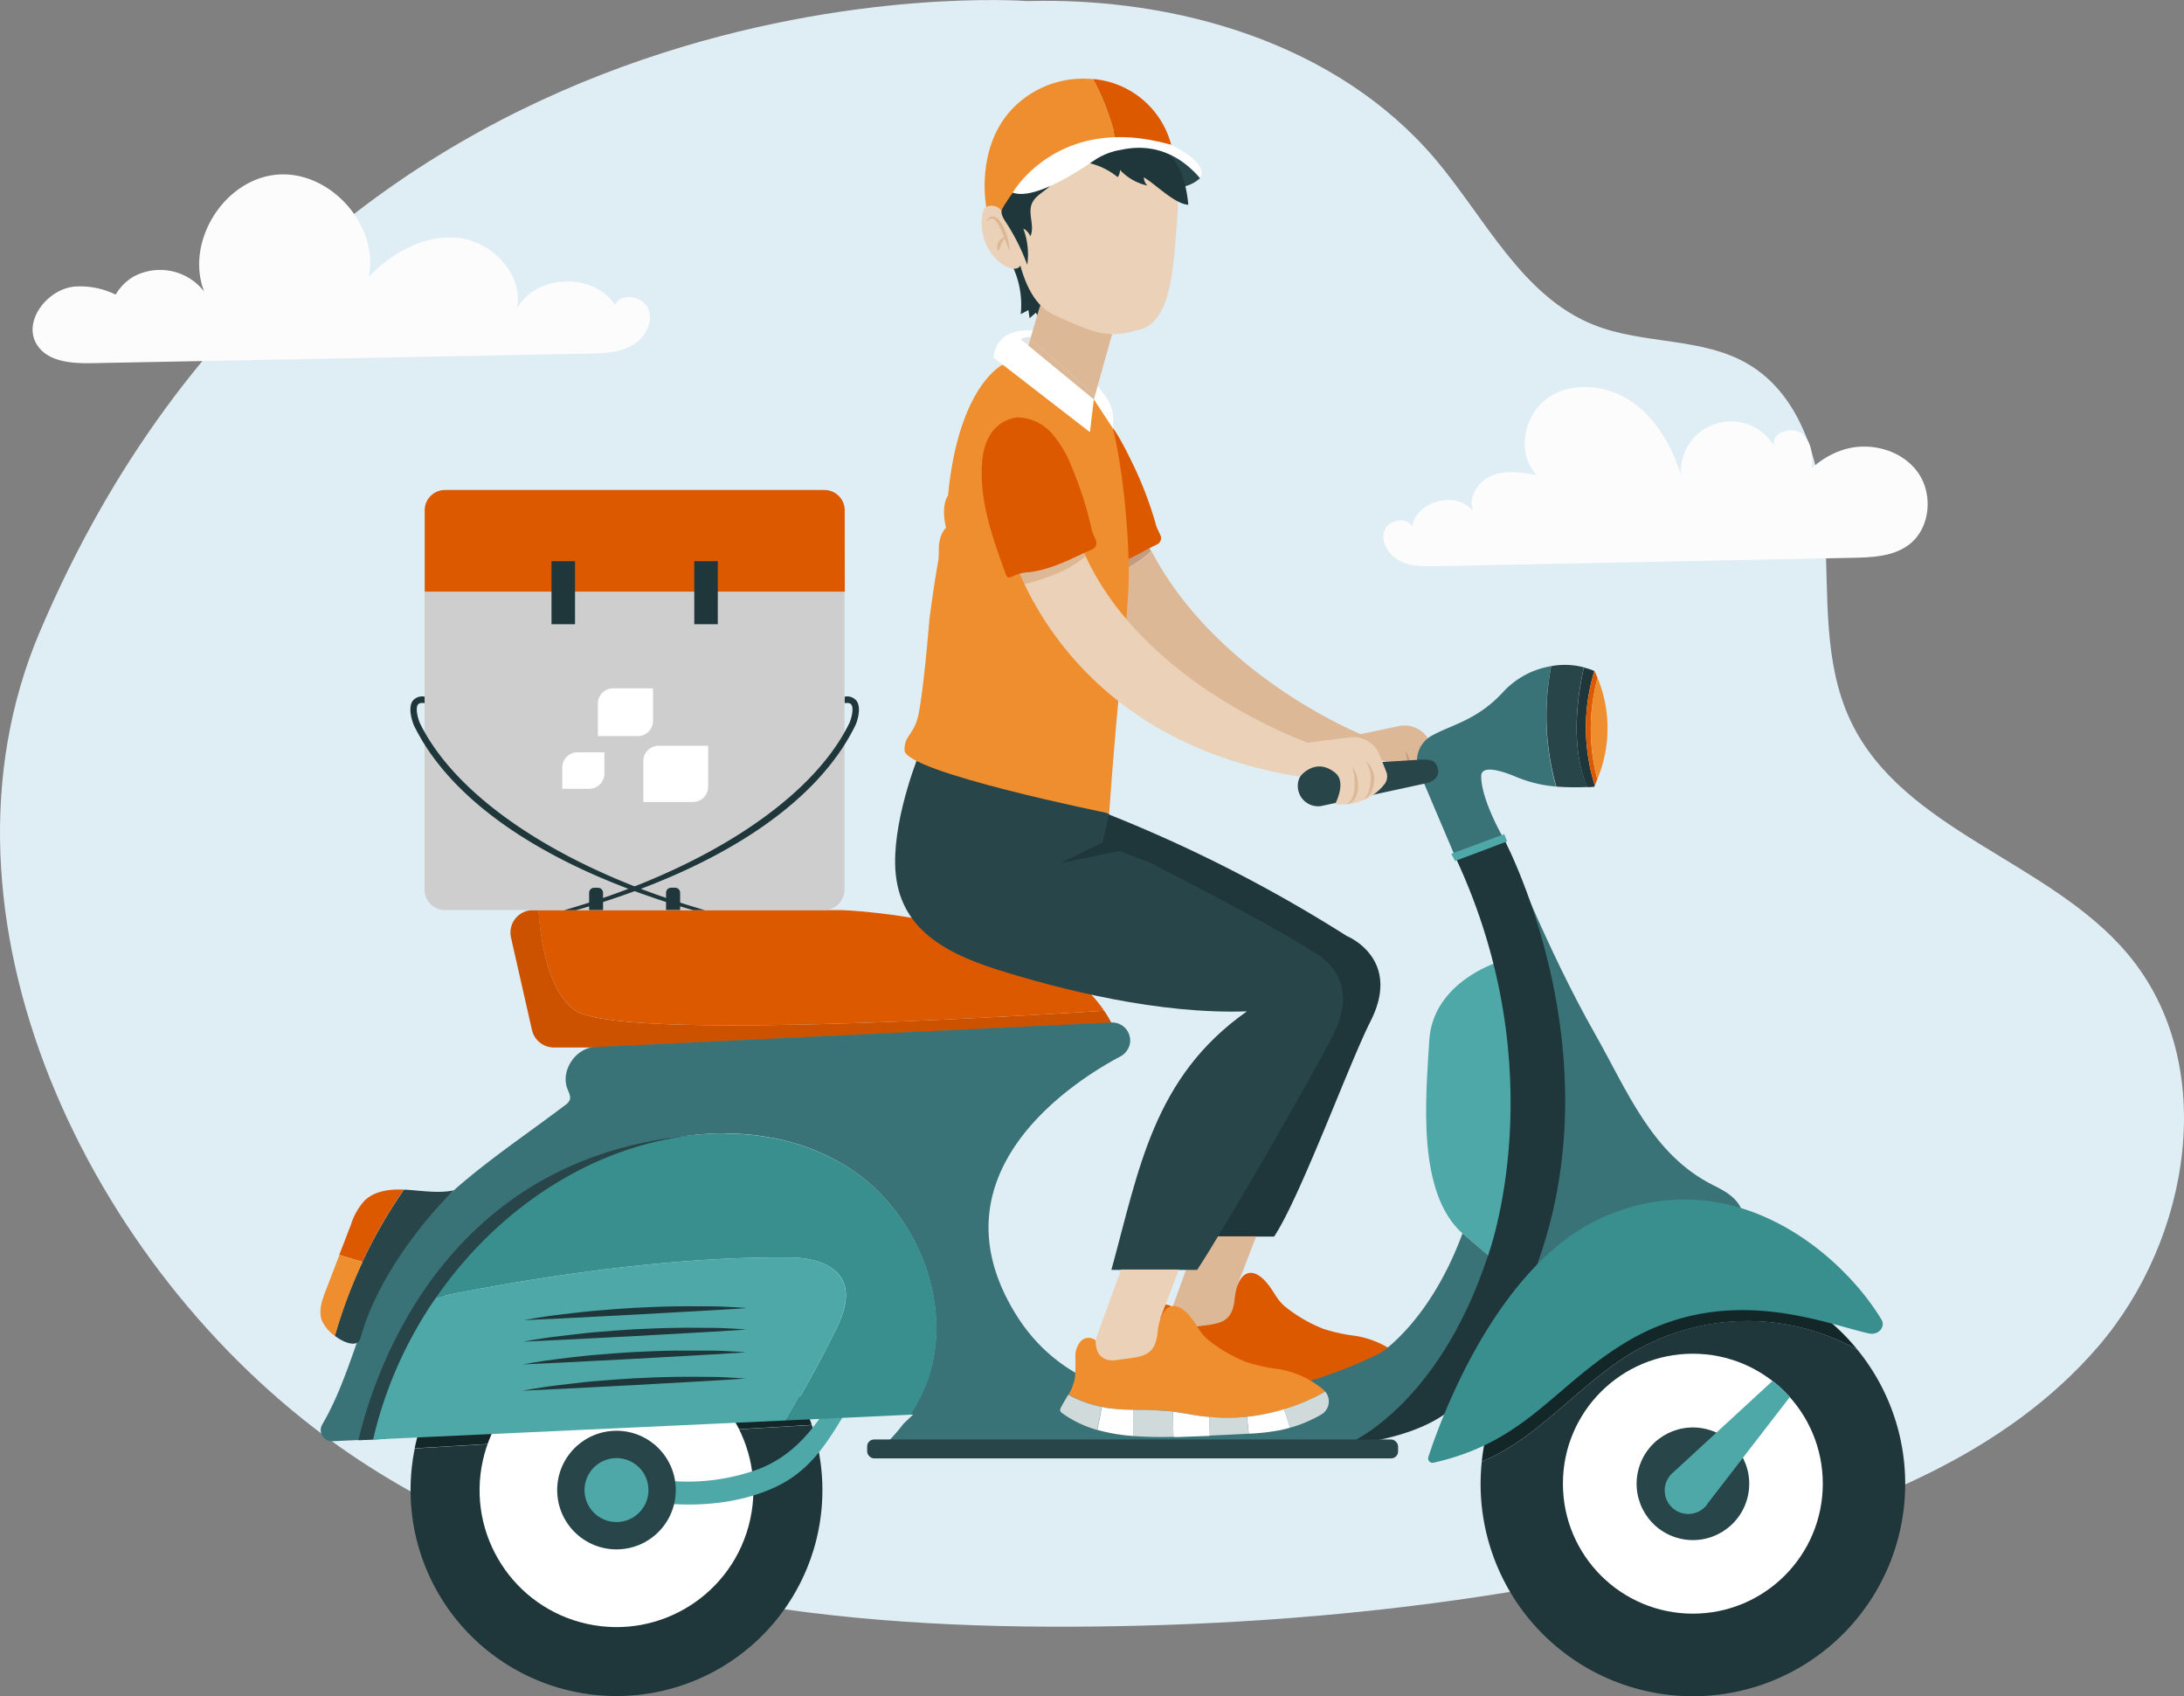 <svg xmlns="http://www.w3.org/2000/svg" viewBox="0 0 430.93 334.58"><rect x="0" y="0" width="430.93" height="334.58" fill="#808080" stroke="none"/><defs><style>.cls-1{fill:#dfedf4;}.cls-2{fill:#142728;}.cls-3{fill:#1f373a;}.cls-4{fill:#4ea8a8;}.cls-5{fill:#dd5900;}.cls-6{fill:#cc5200;}.cls-7{fill:#ead1b7;}.cls-8{fill:#c69c7f;}.cls-9{fill:#ddb897;}.cls-10{fill:#d1dadb;}.cls-11{fill:#fff;}.cls-12{fill:#284549;}.cls-13{fill:#3a7377;}.cls-14{fill:#398e8e;}.cls-15{fill:#ef8e2e;}.cls-16{fill:#e1e5e5;}.cls-17{fill:none;}.cls-18{fill:#cecece;}.cls-19{fill:#fcfcfc;}</style></defs><title>p&amp;amp;dfeature</title><g id="Objects"><path class="cls-1" d="M47.18,207.47C23.51,263.28,56.72,333,106.21,368c41.26,29.19,94.3,35.84,144.84,35.61,43.52-.19,87.16-4.84,129.22-16,27.17-7.22,54.83-18,73.14-39.31s23.91-55.75,5.87-77.31c-15.47-18.49-44.33-24.24-54.72-46-5.46-11.44-4.39-24.74-5.08-37.4s-4.32-26.73-15.27-33.11c-9.06-5.29-20.6-3.78-30.34-7.67-14.2-5.66-21.39-21-31.28-32.7-19.27-22.72-50.79-32-80.57-31.19C242,82.91,104.54,72.27,47.18,207.47Z" transform="translate(-39.38 -82.71)"/><path class="cls-2" d="M387.08,343.42A44.71,44.71,0,0,1,405.9,349a41.84,41.84,0,0,0-74.15,22.05c11.07-4.53,19.1-15.14,29.56-21.42A44.72,44.72,0,0,1,387.08,343.42Z" transform="translate(-39.38 -82.71)"/><path class="cls-3" d="M405.9,349a44.31,44.31,0,0,0-44.59.63c-10.46,6.28-18.49,16.89-29.56,21.42-.14,1.43-.23,2.86-.23,4.33A41.89,41.89,0,1,0,405.9,349Z" transform="translate(-39.38 -82.71)"/><path class="cls-3" d="M121.22,368.45a41.12,41.12,0,0,0-.83,8.21,40.63,40.63,0,1,0,79.18-12.83Z" transform="translate(-39.38 -82.71)"/><path class="cls-2" d="M161,336a40.64,40.64,0,0,0-39.8,32.42l78.35-4.62A40.64,40.64,0,0,0,161,336Z" transform="translate(-39.38 -82.71)"/><path class="cls-4" d="M334.61,272.65s-12.54,3.94-13.22,15.33-2.51,30,6.6,38.1l5,4.26s6.77-11.12,5.55-35C338.55,295.29,337.55,281.56,334.61,272.65Z" transform="translate(-39.38 -82.71)"/><path class="cls-5" d="M152.83,282c7.89,5.66,76.93,1.86,104.42.1-12.41-18.46-51.67-19.85-51.67-19.85h-60C146.22,270.06,148,278.55,152.83,282Z" transform="translate(-39.38 -82.71)"/><path class="cls-6" d="M152.83,282c-4.8-3.44-6.61-11.93-7.2-19.75h-1.09a4.44,4.44,0,0,0-4.33,5.43l4.13,18.21a4.45,4.45,0,0,0,4.33,3.46h8.47l101.55-4.83a24.49,24.49,0,0,0-1.44-2.42C229.76,283.85,160.72,287.65,152.83,282Z" transform="translate(-39.38 -82.71)"/><path class="cls-7" d="M261.73,178.77c-.24-.75-.45-1.44-.65-2.08Z" transform="translate(-39.38 -82.71)"/><path class="cls-7" d="M262.45,181.05l-.72-2.28Q262.06,179.83,262.45,181.05Z" transform="translate(-39.38 -82.71)"/><path class="cls-7" d="M260.9,176.12,260,173.3C260.28,174.16,260.58,175.13,260.9,176.12Z" transform="translate(-39.38 -82.71)"/><path class="cls-7" d="M261.08,176.69l-.18-.57C261,176.31,261,176.49,261.08,176.69Z" transform="translate(-39.38 -82.71)"/><path class="cls-7" d="M263.19,183.4l-.46-1.46C262.87,182.41,263,182.9,263.19,183.4Z" transform="translate(-39.38 -82.71)"/><path class="cls-7" d="M262.73,181.94c-.1-.3-.19-.6-.28-.89Z" transform="translate(-39.38 -82.71)"/><path class="cls-7" d="M263.31,183.78l-.12-.38Z" transform="translate(-39.38 -82.71)"/><path class="cls-7" d="M263.31,183.8v0Z" transform="translate(-39.38 -82.71)"/><path class="cls-7" d="M260,173.3l-.06-.18Z" transform="translate(-39.38 -82.71)"/><path class="cls-7" d="M259.55,171.85l-.09-.29Z" transform="translate(-39.38 -82.71)"/><path class="cls-8" d="M266.52,191.45a45.67,45.67,0,0,1-3.21-7.65,46.76,46.76,0,0,0-11.42,7.14,41.64,41.64,0,0,0,3,6.59,47.2,47.2,0,0,0,6.51-2.54A21.22,21.22,0,0,0,266.52,191.45Z" transform="translate(-39.38 -82.71)"/><path class="cls-7" d="M259.14,170.54l-.05-.17Z" transform="translate(-39.38 -82.71)"/><path class="cls-7" d="M259.09,170.37Z" transform="translate(-39.38 -82.71)"/><path class="cls-9" d="M323,232.24l-1.47-3.18a5.55,5.55,0,0,0-6-3.14l-7.66,1.61s-28.3-11.37-41.28-36.08a21.22,21.22,0,0,1-5.16,3.54,47.2,47.2,0,0,1-6.51,2.54c5.77,10.73,21.16,31.17,55.88,34.86L313,233c2.3,1.76.24,5.65.24,5.65s5.9-1.37,9-3.66A2.28,2.28,0,0,0,323,232.24Z" transform="translate(-39.38 -82.71)"/><path class="cls-7" d="M259.15,170.57v0Z" transform="translate(-39.38 -82.71)"/><path class="cls-7" d="M259.65,172.17l-.1-.32C259.58,172,259.62,172.06,259.65,172.17Z" transform="translate(-39.38 -82.71)"/><path class="cls-7" d="M260,173.12c-.11-.36-.21-.67-.3-1Z" transform="translate(-39.38 -82.71)"/><path class="cls-7" d="M259.46,171.56c-.13-.43-.24-.77-.31-1C259.22,170.78,259.32,171.1,259.46,171.56Z" transform="translate(-39.38 -82.71)"/><path class="cls-5" d="M267.58,186.65a73.52,73.52,0,0,0-4.65-12.35c-1.11-2.3-3.31-6.83-5.14-8.61s-3.38-.79-5.93-.63c0,0-6.11.49-6.51,8.64-.38,7.69,2.74,15.08,5.74,22.17a1.11,1.11,0,0,0,.24.39c.4.37,1,0,1.47-.3a8.27,8.27,0,0,1,2.88-.79c3.73-.65,7.13-2.49,10.46-4.3l1.56-.77a1.38,1.38,0,0,0,.64-1.82Z" transform="translate(-39.38 -82.71)"/><path class="cls-8" d="M316.56,230.79a3.85,3.85,0,0,1,.72,1.13,6.17,6.17,0,0,1,.39,1.33,6,6,0,0,1,.09.78c0,.26,0,.51,0,.79a5.17,5.17,0,0,1-.32,1.59,3.12,3.12,0,0,1-.78,1.19,2.21,2.21,0,0,1-.85.51,1.13,1.13,0,0,1-.37.06,2.29,2.29,0,0,0,.93-.82,5,5,0,0,0,.71-2.55c0-.24,0-.52,0-.77l0-.71a7.7,7.7,0,0,0-.16-1.28A6.74,6.74,0,0,0,316.56,230.79Z" transform="translate(-39.38 -82.71)"/><path class="cls-8" d="M319.35,229.7a4.66,4.66,0,0,1,.86,1,5.17,5.17,0,0,1,.59,1.27,4.22,4.22,0,0,1,.15,1.63,6.77,6.77,0,0,1-.33,1.56,4.47,4.47,0,0,1-.66,1.25,2.69,2.69,0,0,1-.72.67,1.16,1.16,0,0,1-.33.16,3.26,3.26,0,0,0,.73-1A5.53,5.53,0,0,0,320,235a10.38,10.38,0,0,0,.23-1.46,5.48,5.48,0,0,0-.4-2.65A11.94,11.94,0,0,0,319.35,229.7Z" transform="translate(-39.38 -82.71)"/><path class="cls-3" d="M245.07,238.53a283.34,283.34,0,0,1,60.05,28.83s11,4.41,4.66,16.86c-4.2,8.29-13.84,34.68-19,42.43H273.89c5.46-19.78,8.25-38,26.76-51-17.27.61-36.56-4.18-49.29-8.23-11.39-3.62-18.9-8.06-19.73-20-.3-4.35-.63-14.73,1.59-19.86l.6-5.07" transform="translate(-39.38 -82.71)"/><path class="cls-9" d="M270.72,340.6l5.07-14h11.45l-3.66,9.54s5.3,12.42-12.86,11.14Z" transform="translate(-39.38 -82.71)"/><path class="cls-5" d="M285.6,354.58c1.89.22,3.76.63,5.65.91a39.07,39.07,0,0,0,24.81-4.8,1.86,1.86,0,0,0-.22-.27,18.36,18.36,0,0,0-9-4.18,34.15,34.15,0,0,1-6.3-1.37,28.92,28.92,0,0,1-7.78-4.56c-1.46-1.34-1.82-2.44-3-4-3.48-4.56-6.26-2.43-6.77,2.69s-3.42,4.78-8,5.47-4.22-3.85-4.22-3.85a2.1,2.1,0,0,0-2.93.13,4.49,4.49,0,0,0-1.09,3,32.15,32.15,0,0,1-.09,4.39,10.34,10.34,0,0,1-1.25,3.18,23.68,23.68,0,0,0,7.61,2.6C277.14,354.57,281.41,354.1,285.6,354.58Z" transform="translate(-39.38 -82.71)"/><path class="cls-10" d="M265.36,351.31c-.46.83-1,1.64-1.41,2.47a.74.74,0,0,0,.23,1.17,21.72,21.72,0,0,0,6.88,3.29c.34-1.5.63-3,.88-4.54A23.82,23.82,0,0,1,265.36,351.31Z" transform="translate(-39.38 -82.71)"/><path class="cls-10" d="M285.6,354.58c-2.46-.28-4.94-.24-7.42-.29v5.19a74.9,74.9,0,0,0,7.92.14c0-1.66-.06-3.32-.1-5Z" transform="translate(-39.38 -82.71)"/><path class="cls-11" d="M273,353.91c-.34-.05-.68-.14-1-.21-.25,1.52-.54,3-.88,4.54a35.71,35.71,0,0,0,7.12,1.24v-5.19A37.93,37.93,0,0,1,273,353.91Z" transform="translate(-39.38 -82.71)"/><path class="cls-10" d="M293.19,355.68q0,1.85,0,3.69l5.57-.26L301,359c-.12-1.12-.23-2.23-.34-3.35A38,38,0,0,1,293.19,355.68Z" transform="translate(-39.38 -82.71)"/><path class="cls-11" d="M293.19,355.68c-.65-.05-1.3-.1-1.94-.19-1.76-.26-3.49-.62-5.25-.85,0,1.66.07,3.32.1,5,.39,0,.77,0,1.15,0q3-.09,6-.22Q293.24,357.53,293.19,355.68Z" transform="translate(-39.38 -82.71)"/><path class="cls-10" d="M316.06,350.69a39.06,39.06,0,0,1-8.14,3.48,35.58,35.58,0,0,1,1.2,3.66,26.51,26.51,0,0,0,6.09-2.57A3,3,0,0,0,316.06,350.69Z" transform="translate(-39.38 -82.71)"/><path class="cls-11" d="M300.65,355.65c.11,1.12.22,2.23.34,3.35a44.4,44.4,0,0,0,6.2-.7c.65-.13,1.29-.29,1.93-.47a35.58,35.58,0,0,0-1.2-3.66A39.23,39.23,0,0,1,300.65,355.65Z" transform="translate(-39.38 -82.71)"/><circle class="cls-11" cx="161.02" cy="376.66" r="27.01" transform="translate(-280.81 370.35) rotate(-77.6)"/><path class="cls-4" d="M171.43,379.38c7,.48,14.33-.28,20.81-3.25,7-3.23,10.31-8.7,14.21-15.2,1.52-2.53-1.4-4.7-2.91-2.18-3.58,6-7.67,11.07-14.31,13.71a40.82,40.82,0,0,1-18,2.35c-2.93-.21-2.7,4.36.21,4.57Z" transform="translate(-39.38 -82.71)"/><circle class="cls-12" cx="121.64" cy="293.95" r="11.7"/><circle class="cls-4" cx="121.64" cy="293.95" r="6.31"/><circle class="cls-11" cx="334.02" cy="292.69" r="25.64"/><circle class="cls-12" cx="373.4" cy="375.41" r="11.11" transform="translate(-116.82 570.36) rotate(-76.78)"/><path class="cls-13" d="M372.86,323.92l-33.62,16.41,8.27-30-11.32-62s8.24,21.34,17.86,38.26c6.48,11.41,11.29,23.91,23.41,29.95,2.28,1.14,5,2.52,5.86,5.64h0Z" transform="translate(-39.38 -82.71)"/><path class="cls-13" d="M328,326.08l5,4.26s-4.55,27.59-26,37.48h-93.1a41,41,0,0,0,3.76-4.25l1.89-1.81-.63,0a31.66,31.66,0,0,0,3.11-5.91c5.8-14.63-1.12-32.67-13.44-41.57s-28.59-9.73-42.94-5.57c-25.52,7.41-46.4,30.55-52.69,57.94l-8,.37a2.19,2.19,0,0,1-2-3.29c5.63-9.59,7.55-21.24,13.12-31,7.88-13.78,22.14-22.39,34.8-32a2.42,2.42,0,0,0,.9-1c.27-.71-.15-1.47-.43-2.18-1.47-3.7,1.78-8.38,5.76-8.3l101.55-4.83a3.56,3.56,0,0,1,3.66,4.2,3.72,3.72,0,0,1-2,2.57c-8.24,4.37-37.66,22.47-20.72,50.44,16.22,26.78,54.93,16.74,72.24,7.93,0,0,9.75-6.2,16.12-23.57" transform="translate(-39.38 -82.71)"/><path class="cls-3" d="M333,330.34s13.41-36-6.37-78.34l9.56-3.65s31.88,59.73-8.2,109.77c0,0-3.64,7.55-23.22,9.7C304.77,367.82,323,360.85,333,330.34Z" transform="translate(-39.38 -82.71)"/><path class="cls-14" d="M322.21,371.26a.86.86,0,0,1-1-1.1c2.27-7,13.5-38.45,35-47.57,25.28-10.7,46.47,7.32,54.4,20.42.88,1.46-.62,3.15-2.42,2.76-8.9-1.95-28-10.2-47.86,1.65C346.11,355.93,340.57,367.18,322.21,371.26Z" transform="translate(-39.38 -82.71)"/><path class="cls-12" d="M216,253.19c.24,11.95,8.74,17.17,20.13,20.79,12.73,4,32,8.85,49.29,8.24-18.5,13-21.3,31.2-26.75,51h16.93c5.12-7.75,22.61-38,26.81-46.29,6.31-12.45-4.67-16.86-4.67-16.86s-3.95-3.07-31.48-17.21l-6-2.27L248.56,253l8.41-4.1,1.25-5.68L221,230.79S215.82,243.1,216,253.19Z" transform="translate(-39.38 -82.71)"/><path class="cls-7" d="M255.51,347.15l5.08-14H272l-3.65,9.54s5.29,12.43-12.87,11.14Z" transform="translate(-39.38 -82.71)"/><path class="cls-15" d="M270.39,361.13c1.9.22,3.76.63,5.65.9a39,39,0,0,0,24.82-4.8c-.08-.08-.14-.18-.23-.26a18.36,18.36,0,0,0-9-4.18,34.51,34.51,0,0,1-6.3-1.37,28.64,28.64,0,0,1-7.77-4.57c-1.47-1.34-1.83-2.43-3-4-3.48-4.57-6.26-2.44-6.77,2.69s-3.42,4.78-8,5.46-4.22-3.84-4.22-3.84a2.1,2.1,0,0,0-2.92.12,4.47,4.47,0,0,0-1.09,3,33.64,33.64,0,0,1-.1,4.38,10.34,10.34,0,0,1-1.25,3.18,23.67,23.67,0,0,0,7.62,2.61C261.93,361.11,266.2,360.64,270.39,361.13Z" transform="translate(-39.38 -82.71)"/><path class="cls-10" d="M250.15,357.85c-.46.83-1,1.65-1.41,2.48a1,1,0,0,0-.16.72,1,1,0,0,0,.39.44,21.75,21.75,0,0,0,6.88,3.3c.34-1.51.63-3,.88-4.54A23.85,23.85,0,0,1,250.15,357.85Z" transform="translate(-39.38 -82.71)"/><path class="cls-10" d="M270.39,361.13a73.2,73.2,0,0,0-7.41-.29V366a77.59,77.59,0,0,0,7.92.15c0-1.66-.07-3.32-.11-5C270.66,361.17,270.53,361.14,270.39,361.13Z" transform="translate(-39.38 -82.71)"/><path class="cls-11" d="M257.77,360.46c-.35-.06-.69-.14-1-.21-.25,1.52-.54,3-.88,4.54A35.8,35.8,0,0,0,263,366v-5.18A39.32,39.32,0,0,1,257.77,360.46Z" transform="translate(-39.38 -82.71)"/><path class="cls-10" d="M278,362.23c0,1.23,0,2.46,0,3.69,1.85-.09,3.71-.17,5.56-.27l2.2-.11c-.11-1.11-.23-2.23-.34-3.34A38,38,0,0,1,278,362.23Z" transform="translate(-39.38 -82.71)"/><path class="cls-11" d="M278,362.23c-.65-.06-1.3-.1-1.94-.2-1.75-.25-3.49-.61-5.25-.84,0,1.66.07,3.32.11,5l1.14,0c2-.06,4-.14,6-.22C278,364.69,278,363.46,278,362.23Z" transform="translate(-39.38 -82.71)"/><path class="cls-10" d="M300.86,357.23a38.46,38.46,0,0,1-8.14,3.48c.46,1.2.85,2.42,1.19,3.66a26.58,26.58,0,0,0,6.1-2.57A3,3,0,0,0,300.86,357.23Z" transform="translate(-39.38 -82.71)"/><path class="cls-11" d="M285.44,362.2c.11,1.11.23,2.23.34,3.34a42.94,42.94,0,0,0,6.2-.7c.65-.13,1.29-.29,1.93-.47-.34-1.24-.73-2.46-1.19-3.66A39.36,39.36,0,0,1,285.44,362.2Z" transform="translate(-39.38 -82.71)"/><path class="cls-12" d="M119.55,317.41a3.77,3.77,0,0,0-.47,0,97.39,97.39,0,0,0-13.65,28.81c2,1.54,4.57,2.33,5.07.49,4.33-15.75,18.4-29.18,18.4-29.18C126.06,318.17,122.46,317.6,119.55,317.41Z" transform="translate(-39.38 -82.71)"/><path class="cls-5" d="M110.89,331.63a96.23,96.23,0,0,1,8.19-14.24c-2.78-.13-5.76.24-7.75,2.15a12.62,12.62,0,0,0-2.71,4.77c-.77,2-1.53,4-2.3,5.93l0,0C107.86,330.75,109.37,331.2,110.89,331.63Z" transform="translate(-39.38 -82.71)"/><path class="cls-15" d="M106.36,330.26l0,0-2.69,7c-.75,1.93-1.5,4.08-.76,6a7.73,7.73,0,0,0,2.56,3,97.13,97.13,0,0,1,5.46-14.57C109.37,331.2,107.86,330.75,106.36,330.26Z" transform="translate(-39.38 -82.71)"/><path class="cls-4" d="M392.53,358.32l-16.1,20.84a4.55,4.55,0,0,1-.65.85h0a4.64,4.64,0,1,1-6.22-6.87v0l19.55-18A18.09,18.09,0,0,1,392.53,358.32Z" transform="translate(-39.38 -82.71)"/><path class="cls-15" d="M255.21,161.49" transform="translate(-39.38 -82.71)"/><path class="cls-15" d="M255.21,161.49l-18-6.84s-8.72,4.14-10.77,25.82c0,0-1.49,1.76-.4,6.36,0,0-1.43,1.16-1.43,4.36s0,0-1.82,13.44c0,0-1.36,17-2.5,20.25s-2.44,3-2.44,5.82c0,4.32,40.38,12.47,40.38,12.47,2-28.58,3.66-36.36,3.87-46.76.12-6-.93-22.65-4-32.38" transform="translate(-39.38 -82.71)"/><path class="cls-11" d="M255.21,161.49l-.77,6.47-19-14.69s-.11-5.84,7.74-5.37l-.87,3Z" transform="translate(-39.38 -82.71)"/><rect class="cls-12" x="171.1" y="283.97" width="104.76" height="3.73" rx="1.37"/><path class="cls-16" d="M242.3,150.88l-1.54-1.25a3.59,3.59,0,0,1,2-.43Z" transform="translate(-39.38 -82.71)"/><path class="cls-11" d="M255.21,161.49l3.83,5.84v-1.6a9.26,9.26,0,0,0-.34-2.51,7.33,7.33,0,0,0-1.13-2.23l-1.6-2.2Z" transform="translate(-39.38 -82.71)"/><path class="cls-13" d="M345.46,214.12a16.6,16.6,0,0,0-9.27,4.86c-5.25,5.83-10.25,6.6-14.34,8.88l-.13.07a5.69,5.69,0,0,0-2.27,7.17l7.18,16.9,9.56-3.65s-4.55-7.73-4.55-12.52c0-2.55,4.94-.67,6.56,0,.39.16.79.33,1.19.47a25.29,25.29,0,0,0,7,1.57A51.3,51.3,0,0,1,345.46,214.12Z" transform="translate(-39.38 -82.71)"/><path class="cls-3" d="M246.29,141.11a7.82,7.82,0,0,1-1.28,5.24c-.55-.33,0,0-1.25-1.95l-1.22,1.08-.24-1.61-1.51.81a17.79,17.79,0,0,0-1.73-9.66l2.87-1.27Z" transform="translate(-39.38 -82.71)"/><path class="cls-17" d="M258.79,116.72a11.67,11.67,0,0,0-4.72,1.85A16.3,16.3,0,0,1,258.79,116.72Z" transform="translate(-39.38 -82.71)"/><path class="cls-13" d="M254.07,118.57l-.13.09A1,1,0,0,0,254.07,118.57Z" transform="translate(-39.38 -82.71)"/><path class="cls-12" d="M276.15,117.84c-4.47-6.86-9.91-5.86-13.6-5a10.12,10.12,0,0,1,2.95.16,7.45,7.45,0,0,1,6.64,6.64,7,7,0,0,0,4-1.75" transform="translate(-39.38 -82.71)"/><path class="cls-9" d="M242.3,150.88l12.91,10.61.23-.82-12.75-11.13Z" transform="translate(-39.38 -82.71)"/><path class="cls-9" d="M259,147.77s-6.78.33-14.32-4.94L244.3,144l-1.61,5.55,12.75,11.13,3.4-12.13Z" transform="translate(-39.38 -82.71)"/><path class="cls-7" d="M239.2,122.4s-.48,18.51,8.1,22.41,10.57,4.67,17,2.92,6.6-13,7.38-22-2.26-21.62-16.23-21.42C255.42,104.29,241.43,102.34,239.2,122.4Z" transform="translate(-39.38 -82.71)"/><path class="cls-7" d="M239.2,126.25s-5.74-7.08-6.12,0,6.72,11.42,7.74,8.61Z" transform="translate(-39.38 -82.71)"/><path class="cls-3" d="M237.06,123.91c-.37,1.14.6,2.3,1.23,3.32a41.51,41.51,0,0,1,3.78,7.72,14.55,14.55,0,0,0-.78-7.15,3,3,0,0,1,1.39,1.52c.93-1.94-.51-4.36.27-6.37.65-1.66,2.53-2.42,3.77-3.7a5.74,5.74,0,0,0,1.49-3.06S239.58,116.28,237.06,123.91Z" transform="translate(-39.38 -82.71)"/><path class="cls-3" d="M254.44,114.92a13.82,13.82,0,0,1,5.48,2.74,2.37,2.37,0,0,0,.44-1.43,10.64,10.64,0,0,0,5.4,3.09,2.42,2.42,0,0,1-.69-1.63c2.32,1.35,6.1,5.28,8.78,5.41-.9-9.44-4.91-11.1-8.48-12.94s-7.46-1.65-11.45-1.23" transform="translate(-39.38 -82.71)"/><path class="cls-15" d="M241.61,102c-10.37,7.59-7.62,21.54-7.62,21.54a2.33,2.33,0,0,1,2.95.72,26.94,26.94,0,0,1,22.67-14,50.78,50.78,0,0,0-4.55-11.93A19.27,19.27,0,0,0,241.61,102Z" transform="translate(-39.38 -82.71)"/><path class="cls-5" d="M270.48,111.3a17.46,17.46,0,0,0-15.42-13,50.78,50.78,0,0,1,4.55,11.93A34.49,34.49,0,0,1,270.48,111.3Z" transform="translate(-39.38 -82.71)"/><path class="cls-11" d="M276.15,117.84c2-3-5.67-6.54-5.67-6.54-22.21-6.43-31.28,9.41-31.28,9.41,3.94,1.42,11.75-3.37,15.9-6.24l.16-.1a13,13,0,0,1,5.37-2.11C264.85,111.33,270.8,111.65,276.15,117.84Z" transform="translate(-39.38 -82.71)"/><path class="cls-9" d="M234,126.49a1.82,1.82,0,0,1,.17-.38,2.13,2.13,0,0,1,.3-.38,1.08,1.08,0,0,1,.61-.32,1.42,1.42,0,0,1,.82.19,2.6,2.6,0,0,1,.67.57,6.58,6.58,0,0,1,.93,1.53,14.52,14.52,0,0,1,1.14,4.57s-.27-.54-.59-1.35c-.13-.41-.37-.87-.55-1.38-.09-.25-.21-.5-.32-.76s-.2-.54-.33-.78-.24-.52-.37-.76a7,7,0,0,0-.41-.67,2.7,2.7,0,0,0-.46-.53.89.89,0,0,0-.5-.22,1,1,0,0,0-.48.12,1.68,1.68,0,0,0-.35.26A3.74,3.74,0,0,0,234,126.49Z" transform="translate(-39.38 -82.71)"/><path class="cls-9" d="M237.89,129.56a2.61,2.61,0,0,0-.38.36,3.61,3.61,0,0,0-.51.85c-.14.32-.29.68-.41,1a3.91,3.91,0,0,1-.23.5.72.72,0,0,1-.06-.15,1.83,1.83,0,0,1-.11-.4,2.17,2.17,0,0,1,.16-1.24,1.62,1.62,0,0,1,1-.88A1,1,0,0,1,237.89,129.56Z" transform="translate(-39.38 -82.71)"/><path class="cls-12" d="M351.89,214.36a14.64,14.64,0,0,0-6.43-.24,51.3,51.3,0,0,0,1,23.76,49.42,49.42,0,0,0,6.21.08C348.86,229.88,350.94,218.48,351.89,214.36Z" transform="translate(-39.38 -82.71)"/><path class="cls-3" d="M354.05,237.66a38,38,0,0,1-.08-22.58v0a13.78,13.78,0,0,0-2.07-.69c-.95,4.12-3,15.52.73,23.6.84,0,1.34-.08,1.34-.08A2,2,0,0,1,354.05,237.66Z" transform="translate(-39.38 -82.71)"/><path class="cls-5" d="M354.6,216.43c-.34-.81-.6-1.29-.63-1.35a38,38,0,0,0,.08,22.58c.19-.41.34-.82.5-1.23A38.61,38.61,0,0,1,354.6,216.43Z" transform="translate(-39.38 -82.71)"/><path class="cls-15" d="M354.6,216.43a38.61,38.61,0,0,0-.05,20A26.13,26.13,0,0,0,354.6,216.43Z" transform="translate(-39.38 -82.71)"/><path class="cls-5" d="M206.05,183.37a4,4,0,0,0-4-4H127.18a4,4,0,0,0-4,4v16.1h82.89Z" transform="translate(-39.38 -82.71)"/><path class="cls-18" d="M123.16,199.47v58.76a4,4,0,0,0,4,4H202a4,4,0,0,0,4-4V199.47Z" transform="translate(-39.38 -82.71)"/><rect class="cls-3" x="108.82" y="110.71" width="4.64" height="12.43"/><rect class="cls-3" x="136.99" y="110.71" width="4.64" height="12.43"/><path class="cls-3" d="M132.45,175.12h.75a1,1,0,0,1,1,1v3.4a0,0,0,0,1,0,0h-2.78a0,0,0,0,1,0,0v-3.4A1,1,0,0,1,132.45,175.12Z"/><path class="cls-3" d="M122.2,225.3c-.35-.85-.91-2.86-.35-3.6.21-.27.62-.37,1.23-.29h.08v-1.27a2.41,2.41,0,0,0-2.31.78c-1.15,1.52.05,4.52.2,4.89,7.84,16.06,28.18,28.76,55.12,36.46l2.34,0C151.94,254.65,129.86,241,122.2,225.3Z" transform="translate(-39.38 -82.71)"/><path class="cls-3" d="M155.61,257.83h2.78a0,0,0,0,1,0,0v3.4a1,1,0,0,1-1,1h-.75a1,1,0,0,1-1-1v-3.4A0,0,0,0,1,155.61,257.83Z" transform="translate(274.63 437.36) rotate(180)"/><path class="cls-3" d="M207,225.3c.36-.85.91-2.86.35-3.6-.21-.27-.62-.37-1.22-.29h-.08v-1.27a2.39,2.39,0,0,1,2.3.78c1.16,1.52,0,4.52-.2,4.89C200.31,241.88,180,254.58,153,262.28l-2.35,0C177.26,254.65,199.35,241,207,225.3Z" transform="translate(-39.38 -82.71)"/><path class="cls-12" d="M110.1,366.84l5.44-.28c10-54.31,67.27-60.23,67.27-60.23C127.87,307.22,113.18,353.58,110.1,366.84Z" transform="translate(-39.38 -82.71)"/><path class="cls-14" d="M208.63,314.31c-12.33-8.89-28.59-9.73-42.94-5.57-16.08,4.67-30.32,15.59-40.23,29.89,10.7-2.23,42.16-8.21,70-7.84,0,0,16-.45,9.11,13.67-3.17,6.56-6.93,13.21-10.06,18.46L219,361.79a31.66,31.66,0,0,0,3.11-5.91C227.87,341.25,221,323.21,208.63,314.31Z" transform="translate(-39.38 -82.71)"/><path class="cls-4" d="M195.45,330.79c-27.83-.37-59.29,5.61-70,7.84A81.44,81.44,0,0,0,113,366.68l81.5-3.76c3.13-5.25,6.89-11.9,10.06-18.46C211.4,330.34,195.45,330.79,195.45,330.79Z" transform="translate(-39.38 -82.71)"/><path class="cls-3" d="M142.73,343.15s.68-.14,1.87-.34,2.89-.48,5-.73,4.44-.55,7-.78,5.33-.44,8.08-.6l4.11-.18c1.36-.07,2.69-.07,4-.1,2.58-.05,5,0,7.06,0s3.8.15,5,.2l1.9.12-1.9.15-5,.3-15.11.85-15.11.79-5,.22Z" transform="translate(-39.38 -82.71)"/><path class="cls-3" d="M142.65,347.39s.67-.14,1.86-.34,2.9-.48,5-.72,4.45-.56,7-.79,5.32-.44,8.08-.6l4.11-.18c1.35-.07,2.69-.07,4-.1,2.59-.05,5,0,7.07,0s3.79.14,5,.19l1.89.13-1.89.14-5,.31-15.1.85-15.11.78-5,.23Z" transform="translate(-39.38 -82.71)"/><path class="cls-3" d="M142.56,351.88s.67-.14,1.87-.34,2.89-.48,4.94-.73,4.45-.55,7-.78,5.32-.44,8.08-.6l4.11-.18c1.35-.07,2.69-.07,4-.1,2.59,0,5,0,7.07,0s3.79.14,5,.19l1.89.13-1.89.14-5,.31-15.11.85-15.11.78-5,.23Z" transform="translate(-39.38 -82.71)"/><path class="cls-3" d="M142.46,357.06s.67-.14,1.86-.33,2.9-.49,5-.73,4.45-.56,7-.79,5.32-.43,8.08-.59l4.11-.19c1.35-.06,2.69-.06,4-.1,2.59-.05,5,0,7.07,0s3.79.15,5,.2l1.89.12-1.89.14-5,.31-15.1.85-15.11.78-5,.23Z" transform="translate(-39.38 -82.71)"/><path class="cls-12" d="M321.23,237.13l-20.75,4.5a4,4,0,0,1-5-4.33.41.41,0,0,0,0-.11,4,4,0,0,1,3.67-3.35l20.18-1.25s2.31-.26,3.05.47S324.09,236.05,321.23,237.13Z" transform="translate(-39.38 -82.71)"/><path class="cls-7" d="M249.41,179.37l-.55-2.13C249,178,249.23,178.68,249.41,179.37Z" transform="translate(-39.38 -82.71)"/><path class="cls-7" d="M250,181.7c-.19-.7-.39-1.5-.61-2.33C249.6,180.09,249.8,180.87,250,181.7Z" transform="translate(-39.38 -82.71)"/><path class="cls-7" d="M248.71,176.66c-.3-1.14-.55-2.1-.75-2.89C248.19,174.65,248.44,175.64,248.71,176.66Z" transform="translate(-39.38 -82.71)"/><path class="cls-7" d="M248.86,177.24l-.15-.58Z" transform="translate(-39.38 -82.71)"/><path class="cls-7" d="M250.64,184.11l-.39-1.5Q250.45,183.33,250.64,184.11Z" transform="translate(-39.38 -82.71)"/><path class="cls-7" d="M250.25,182.61c-.08-.31-.16-.61-.23-.91C250.1,182,250.18,182.33,250.25,182.61Z" transform="translate(-39.38 -82.71)"/><path class="cls-7" d="M250.74,184.5c0-.14-.07-.26-.1-.39Z" transform="translate(-39.38 -82.71)"/><path class="cls-7" d="M250.75,184.52v0Z" transform="translate(-39.38 -82.71)"/><path class="cls-7" d="M248,173.77l-.05-.19Z" transform="translate(-39.38 -82.71)"/><path class="cls-7" d="M247.57,172.28l-.07-.29Z" transform="translate(-39.38 -82.71)"/><path class="cls-9" d="M253.58,192.4a46,46,0,0,1-2.83-7.88,47,47,0,0,0-11.88,6.6,42.49,42.49,0,0,0,2.64,6.8,47.68,47.68,0,0,0,6.69-2.22A22,22,0,0,0,253.58,192.4Z" transform="translate(-39.38 -82.71)"/><path class="cls-7" d="M247.23,171l0-.18Z" transform="translate(-39.38 -82.71)"/><path class="cls-7" d="M247.18,170.77Z" transform="translate(-39.38 -82.71)"/><path class="cls-7" d="M312.89,234.9l-1.3-3.26a5.61,5.61,0,0,0-5.91-3.48l-8.23,1.06S265.38,218,253.58,192.4a22,22,0,0,1-5.38,3.3,47.68,47.68,0,0,1-6.69,2.22c5.26,11.11,19.57,32.49,54.37,38,0,0,3.05-4,7-.71,2.24,1.86-.07,6.14-.07,6.14s6,.88,9.79-4A2.49,2.49,0,0,0,312.89,234.9Z" transform="translate(-39.38 -82.71)"/><path class="cls-7" d="M247.23,171v0Z" transform="translate(-39.38 -82.71)"/><path class="cls-7" d="M247.66,172.61l-.09-.33Z" transform="translate(-39.38 -82.71)"/><path class="cls-7" d="M247.91,173.58l-.25-1C247.74,172.91,247.82,173.24,247.91,173.58Z" transform="translate(-39.38 -82.71)"/><path class="cls-7" d="M247.5,172l-.27-1C247.29,171.19,247.38,171.52,247.5,172Z" transform="translate(-39.38 -82.71)"/><path class="cls-5" d="M254.89,187.61a73.07,73.07,0,0,0-4-12.68,22.38,22.38,0,0,0-3.9-6.64,9.36,9.36,0,0,0-6.78-3.24s-6.17.18-7,8.37c-.78,7.73,2,15.33,4.64,22.63a1.09,1.09,0,0,0,.22.41c.39.38,1,0,1.5-.24a8.5,8.5,0,0,1,2.93-.64c3.8-.46,7.32-2.14,10.77-3.79l1.61-.69a1.39,1.39,0,0,0,.74-1.81Z" transform="translate(-39.38 -82.71)"/><path class="cls-9" d="M306.14,234a3.85,3.85,0,0,1,.72,1.13,6.69,6.69,0,0,1,.39,1.32c0,.26.07.5.09.79s0,.51,0,.78a5.83,5.83,0,0,1-.32,1.59,3.42,3.42,0,0,1-.78,1.2,2.37,2.37,0,0,1-.86.51,1.06,1.06,0,0,1-.36.06,2.45,2.45,0,0,0,.93-.83,4.92,4.92,0,0,0,.71-2.54c0-.25,0-.52,0-.77s0-.49,0-.72a7.7,7.7,0,0,0-.16-1.28A7.5,7.5,0,0,0,306.14,234Z" transform="translate(-39.38 -82.71)"/><path class="cls-9" d="M308.92,232.89a4.84,4.84,0,0,1,.87,1,5,5,0,0,1,.59,1.27,4.2,4.2,0,0,1,.14,1.63,6.75,6.75,0,0,1-.32,1.56,4.81,4.81,0,0,1-.66,1.24,2.73,2.73,0,0,1-.72.68,1.14,1.14,0,0,1-.34.16,3.23,3.23,0,0,0,.73-1,5.36,5.36,0,0,0,.41-1.21,9.31,9.31,0,0,0,.22-1.46,5.62,5.62,0,0,0-.39-2.66C309.17,233.37,308.92,232.89,308.92,232.89Z" transform="translate(-39.38 -82.71)"/><polygon class="cls-4" points="286.34 168.43 296.81 164.56 297.38 165.98 287.11 169.85 286.34 168.43"/><path class="cls-19" d="M167.39,143.87c-.93-2.72-5.41-3.6-6.68-1-4.22-6.52-15.64-6.09-19.34.74,1.36-6.59-4.66-13.1-11.33-13.93s-13.25,2.76-17.87,7.65c2-10.29-7.74-21.1-18.19-20.16s-18.11,13.3-14.31,23.07a11,11,0,0,0-14.1-2.87,10.05,10.05,0,0,0-3.37,3.46A15.88,15.88,0,0,0,54,139.25c-5.44.59-10.3,7.05-7.24,11.6,2.22,3.31,6.91,3.57,10.9,3.5l97.83-1.88c2.87-.06,5.87-.14,8.4-1.5S168.33,146.58,167.39,143.87Z" transform="translate(-39.38 -82.71)"/><path class="cls-19" d="M312.48,187.6c.69-2.29,4.39-3.16,5.53-1,.85-5.23,9-7.19,12.13-2.93-1.29-2.7.83-6,3.62-7.14s5.91-.61,8.86-.1c-4.12-4.18-2.61-12,2.25-15.28s11.72-2.49,16.55.86,7.85,8.78,9.64,14.37a9.88,9.88,0,0,1,18.34-5.73c-.62-2.72,3.87-4.1,5.84-2.12,1.67,1.66,1.83,4.2,1.58,6.61a16.34,16.34,0,0,1,6.61-3.81c5.14-1.46,11.22.2,14.34,4.53s2.5,11.15-1.78,14.34c-3.09,2.3-7.21,2.47-11.06,2.55l-82.28,1.66c-2.39,0-4.89.08-7-1S311.79,189.89,312.48,187.6Z" transform="translate(-39.38 -82.71)"/></g><g id="Background"><path class="cls-11" d="M158.63,235.33v-4.21h-5.31a3,3,0,0,0-3,3v4.2h5.31A3,3,0,0,0,158.63,235.33Z" transform="translate(-39.38 -82.71)"/><path class="cls-11" d="M166.32,232.83v8.09h9.79a3,3,0,0,0,3-3v-8.09h-9.8A3,3,0,0,0,166.32,232.83Z" transform="translate(-39.38 -82.71)"/><path class="cls-11" d="M157.35,221.5v6.42h7.88a3,3,0,0,0,3-3v-6.42h-7.88A3,3,0,0,0,157.35,221.5Z" transform="translate(-39.38 -82.71)"/></g></svg>